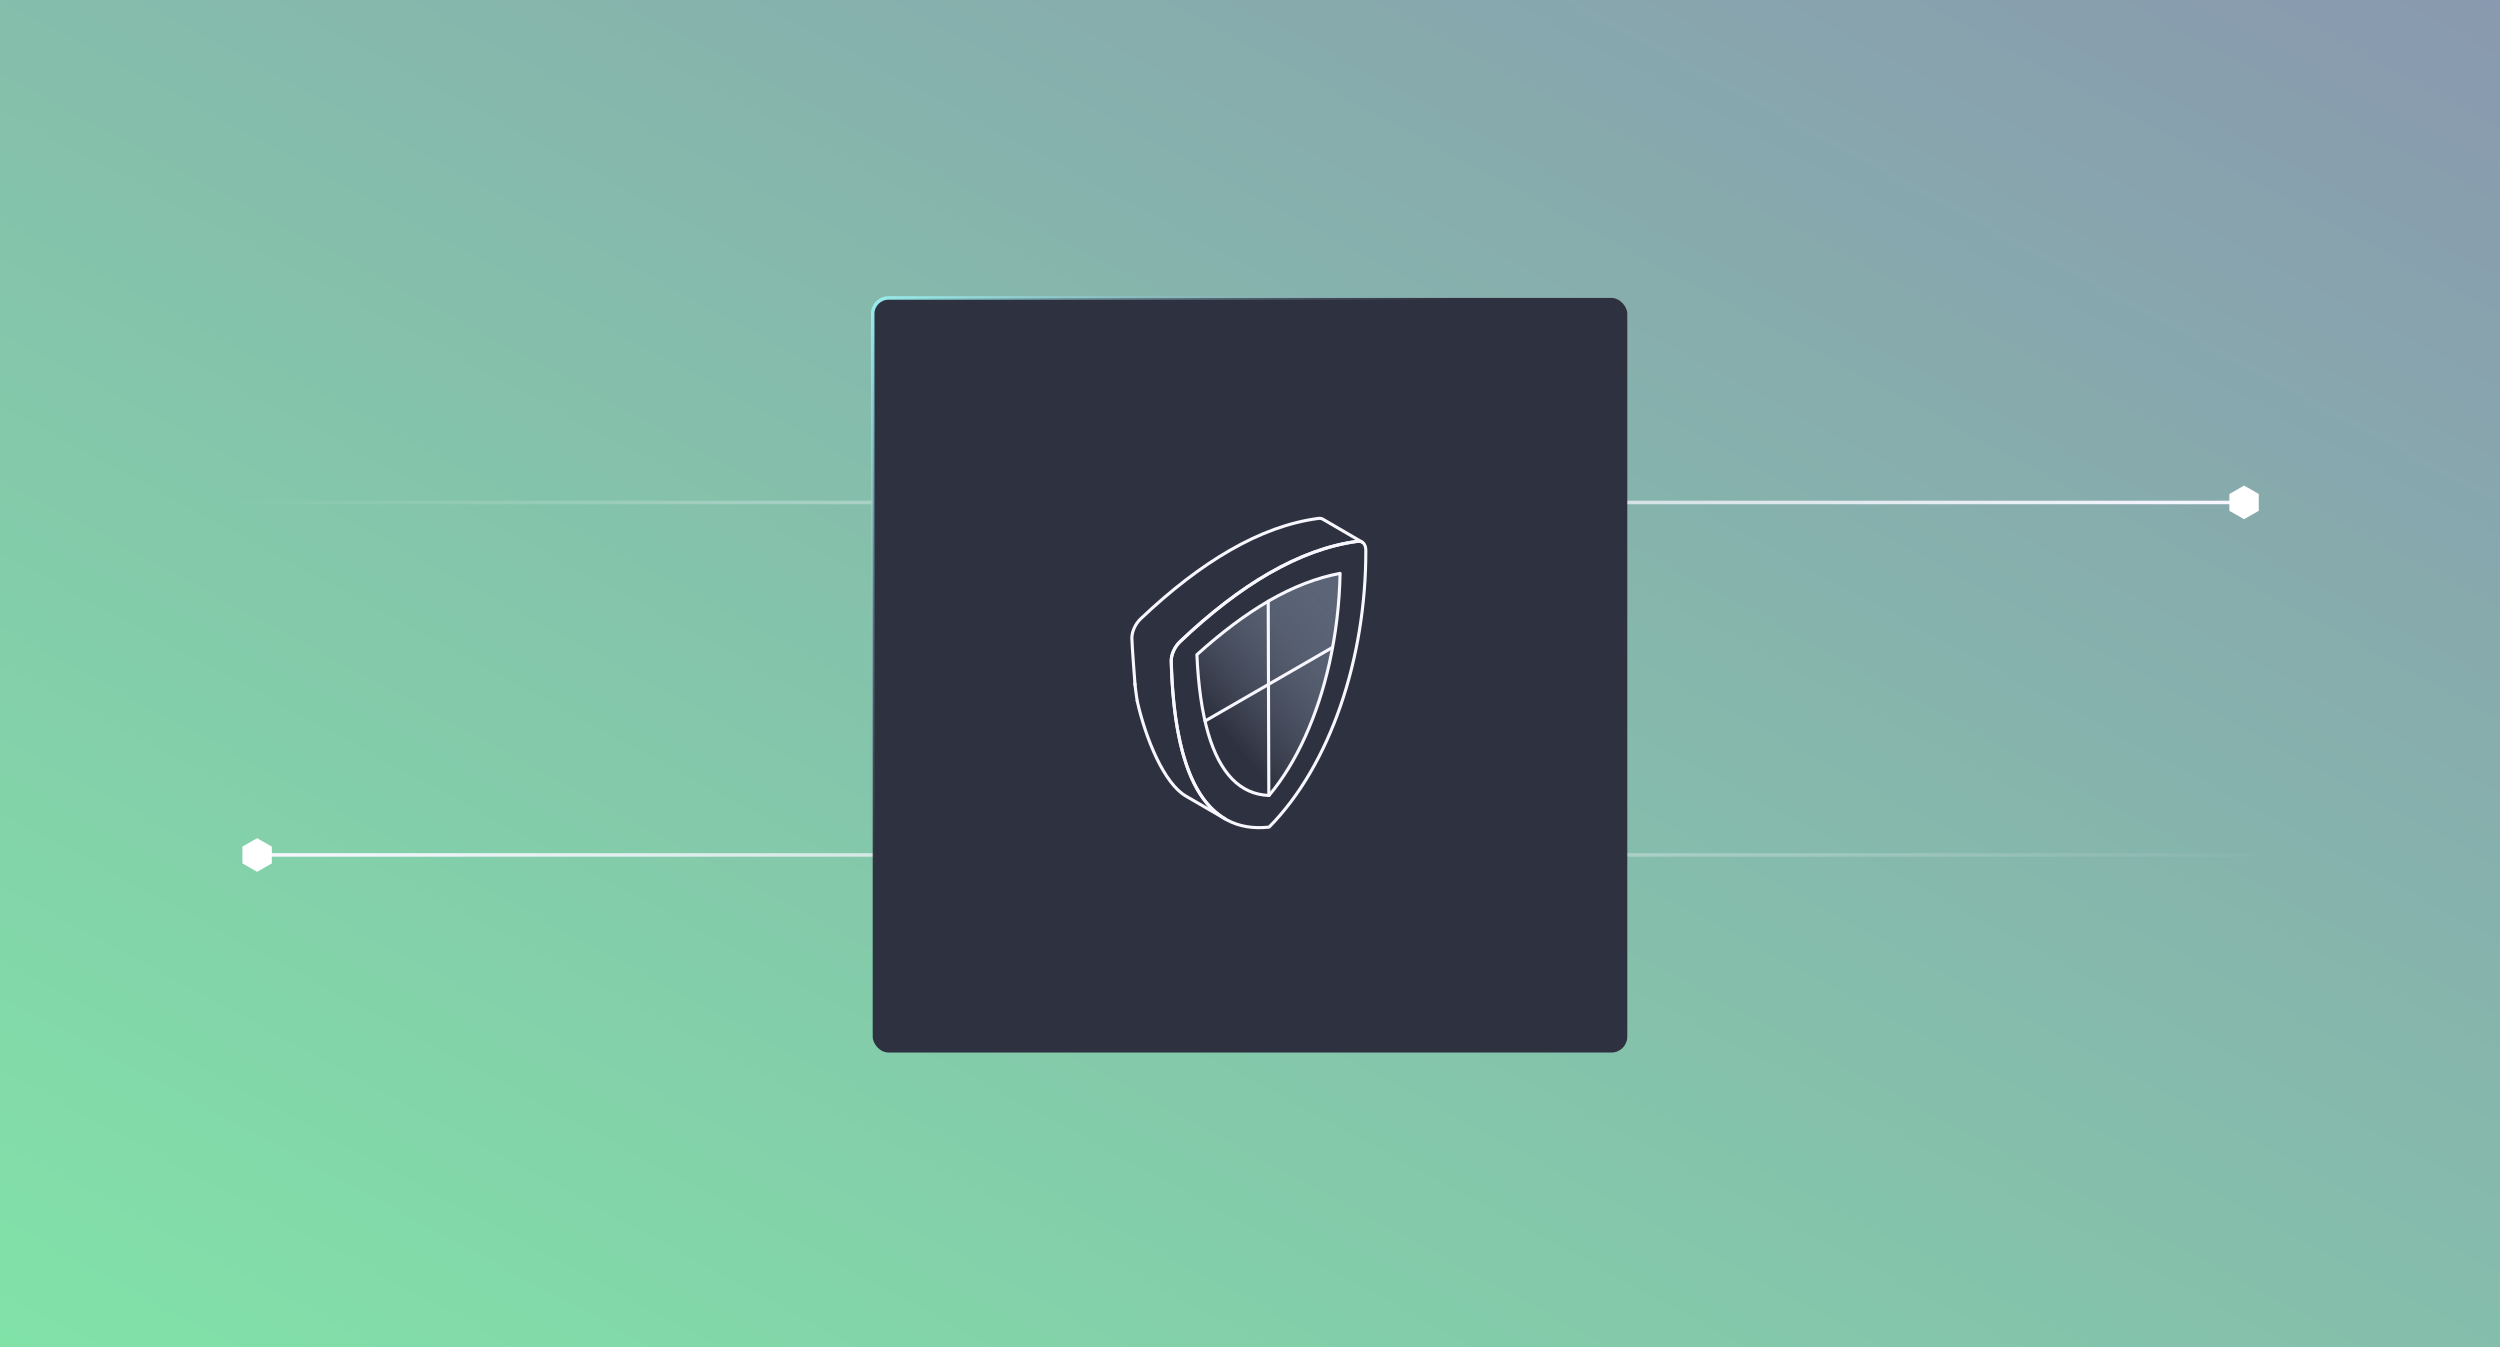 <svg width="709" height="382" viewBox="0 0 709 382" fill="none" xmlns="http://www.w3.org/2000/svg">
<rect x="0" y="0" width="709" height="382" fill="#808080" stroke="none"/>
<g clip-path="url(#clip0_1705_3661)">
<rect width="709" height="382" fill="white"/>
<rect width="709" height="382" fill="url(#paint0_linear_1705_3661)"/>
<path d="M69 142.5H636.5" stroke="url(#paint1_linear_1705_3661)"/>
<path d="M640.339 140.24L636.419 138L632.5 140.24V144.719L636.419 146.958L640.339 144.719V140.24Z" fill="white" stroke="white" stroke-width="0.5" stroke-miterlimit="10"/>
<path d="M640.339 242.458L72.839 242.458" stroke="url(#paint2_linear_1705_3661)"/>
<path d="M69 244.719L72.919 246.958L76.839 244.719L76.839 240.239L72.919 238L69 240.239L69 244.719Z" fill="white" stroke="white" stroke-width="0.5" stroke-miterlimit="10"/>
<rect x="247.5" y="84.5" width="214" height="214" rx="4.5" fill="#2E313F" stroke="url(#paint3_linear_1705_3661)"/>
<path d="M359.875 225.594C351.701 225.276 345.972 219.342 342.631 207.958C340.914 202.005 339.832 194.596 339.44 185.675C346.382 179.386 353.213 174.273 359.726 170.484L359.838 170.41C366.724 166.435 373.498 163.822 380.049 162.609C379.881 171.399 378.817 180.002 377.007 188.12C373.648 203.05 367.732 216.281 359.894 225.594" fill="url(#paint4_linear_1705_3661)"/>
<path d="M359.875 225.594C351.701 225.276 345.972 219.342 342.631 207.958C340.914 202.005 339.832 194.596 339.44 185.675C346.382 179.386 353.213 174.273 359.726 170.484L359.838 170.41C366.724 166.435 373.498 163.822 380.049 162.609C379.881 171.399 378.817 180.002 377.007 188.12C373.648 203.05 367.732 216.281 359.894 225.594" stroke="#F8F7FF" stroke-width="0.88" stroke-linecap="round" stroke-linejoin="round"/>
<path d="M377.901 183.604L341.753 204.487" stroke="#F8F7FF" stroke-width="0.88" stroke-linecap="round" stroke-linejoin="round"/>
<path d="M321.903 194.264C321.735 191.875 321.057 183.622 321.001 181.028C320.964 179.199 321.971 176.941 323.483 175.504C332.086 167.349 340.503 160.854 348.696 156.133C357.317 151.15 365.734 148.09 373.889 147.026C374.375 146.951 374.785 147.044 375.14 147.231L386.281 153.725C385.945 153.52 385.516 153.446 385.049 153.502C376.875 154.565 368.477 157.626 359.856 162.609C351.644 167.349 343.246 173.825 334.643 181.98C333.113 183.417 332.105 185.694 332.161 187.504C332.777 211.149 337.666 226.545 347.464 232.237L336.304 225.761C330.164 222.197 324.95 209.641 322.505 198.78" stroke="#F8F7FF" stroke-width="0.88" stroke-linecap="round" stroke-linejoin="round"/>
<path d="M322.493 198.683C322.251 197.115 322.027 195.491 321.84 193.812" stroke="#F8F7FF" stroke-width="0.88" stroke-linecap="round" stroke-linejoin="round"/>
<path d="M359.857 162.628C368.479 157.645 376.877 154.603 385.051 153.521C386.432 153.334 387.346 154.36 387.346 156.059C387.44 186.497 377.325 216.953 359.913 234.57C341.717 236.548 333.002 219.622 332.162 187.523C332.125 185.713 333.133 183.436 334.644 181.999C343.248 173.844 351.646 167.349 359.857 162.609V162.628Z" stroke="#F8F7FF" stroke-width="0.88" stroke-linecap="round" stroke-linejoin="round"/>
<path d="M359.838 225.592L359.67 170.52" stroke="#F8F7FF" stroke-width="0.88" stroke-linecap="round" stroke-linejoin="round"/>
</g>
<defs>
<linearGradient id="paint0_linear_1705_3661" x1="0" y1="382" x2="319.023" y2="-210.114" gradientUnits="userSpaceOnUse">
<stop stop-color="#81E2A8"/>
<stop offset="1" stop-color="#8999AF"/>
</linearGradient>
<linearGradient id="paint1_linear_1705_3661" x1="-4.5" y1="143.5" x2="636.5" y2="143.5" gradientUnits="userSpaceOnUse">
<stop offset="0.1" stop-color="#F8F7FF" stop-opacity="0"/>
<stop offset="1" stop-color="#F8F7FF"/>
</linearGradient>
<linearGradient id="paint2_linear_1705_3661" x1="713.839" y1="241.458" x2="72.838" y2="241.458" gradientUnits="userSpaceOnUse">
<stop offset="0.1" stop-color="#F8F7FF" stop-opacity="0"/>
<stop offset="1" stop-color="#F8F7FF"/>
</linearGradient>
<linearGradient id="paint3_linear_1705_3661" x1="247" y1="84" x2="462" y2="299" gradientUnits="userSpaceOnUse">
<stop stop-color="#99EFED"/>
<stop offset="0.389" stop-color="#8999AF" stop-opacity="0"/>
</linearGradient>
<linearGradient id="paint4_linear_1705_3661" x1="339.455" y1="217.967" x2="386.576" y2="177.924" gradientUnits="userSpaceOnUse">
<stop offset="0.2" stop-color="#2E313F"/>
<stop offset="1" stop-color="#8999AF" stop-opacity="0.5"/>
</linearGradient>
<clipPath id="clip0_1705_3661">
<rect width="709" height="382" fill="white"/>
</clipPath>
</defs>
</svg>
